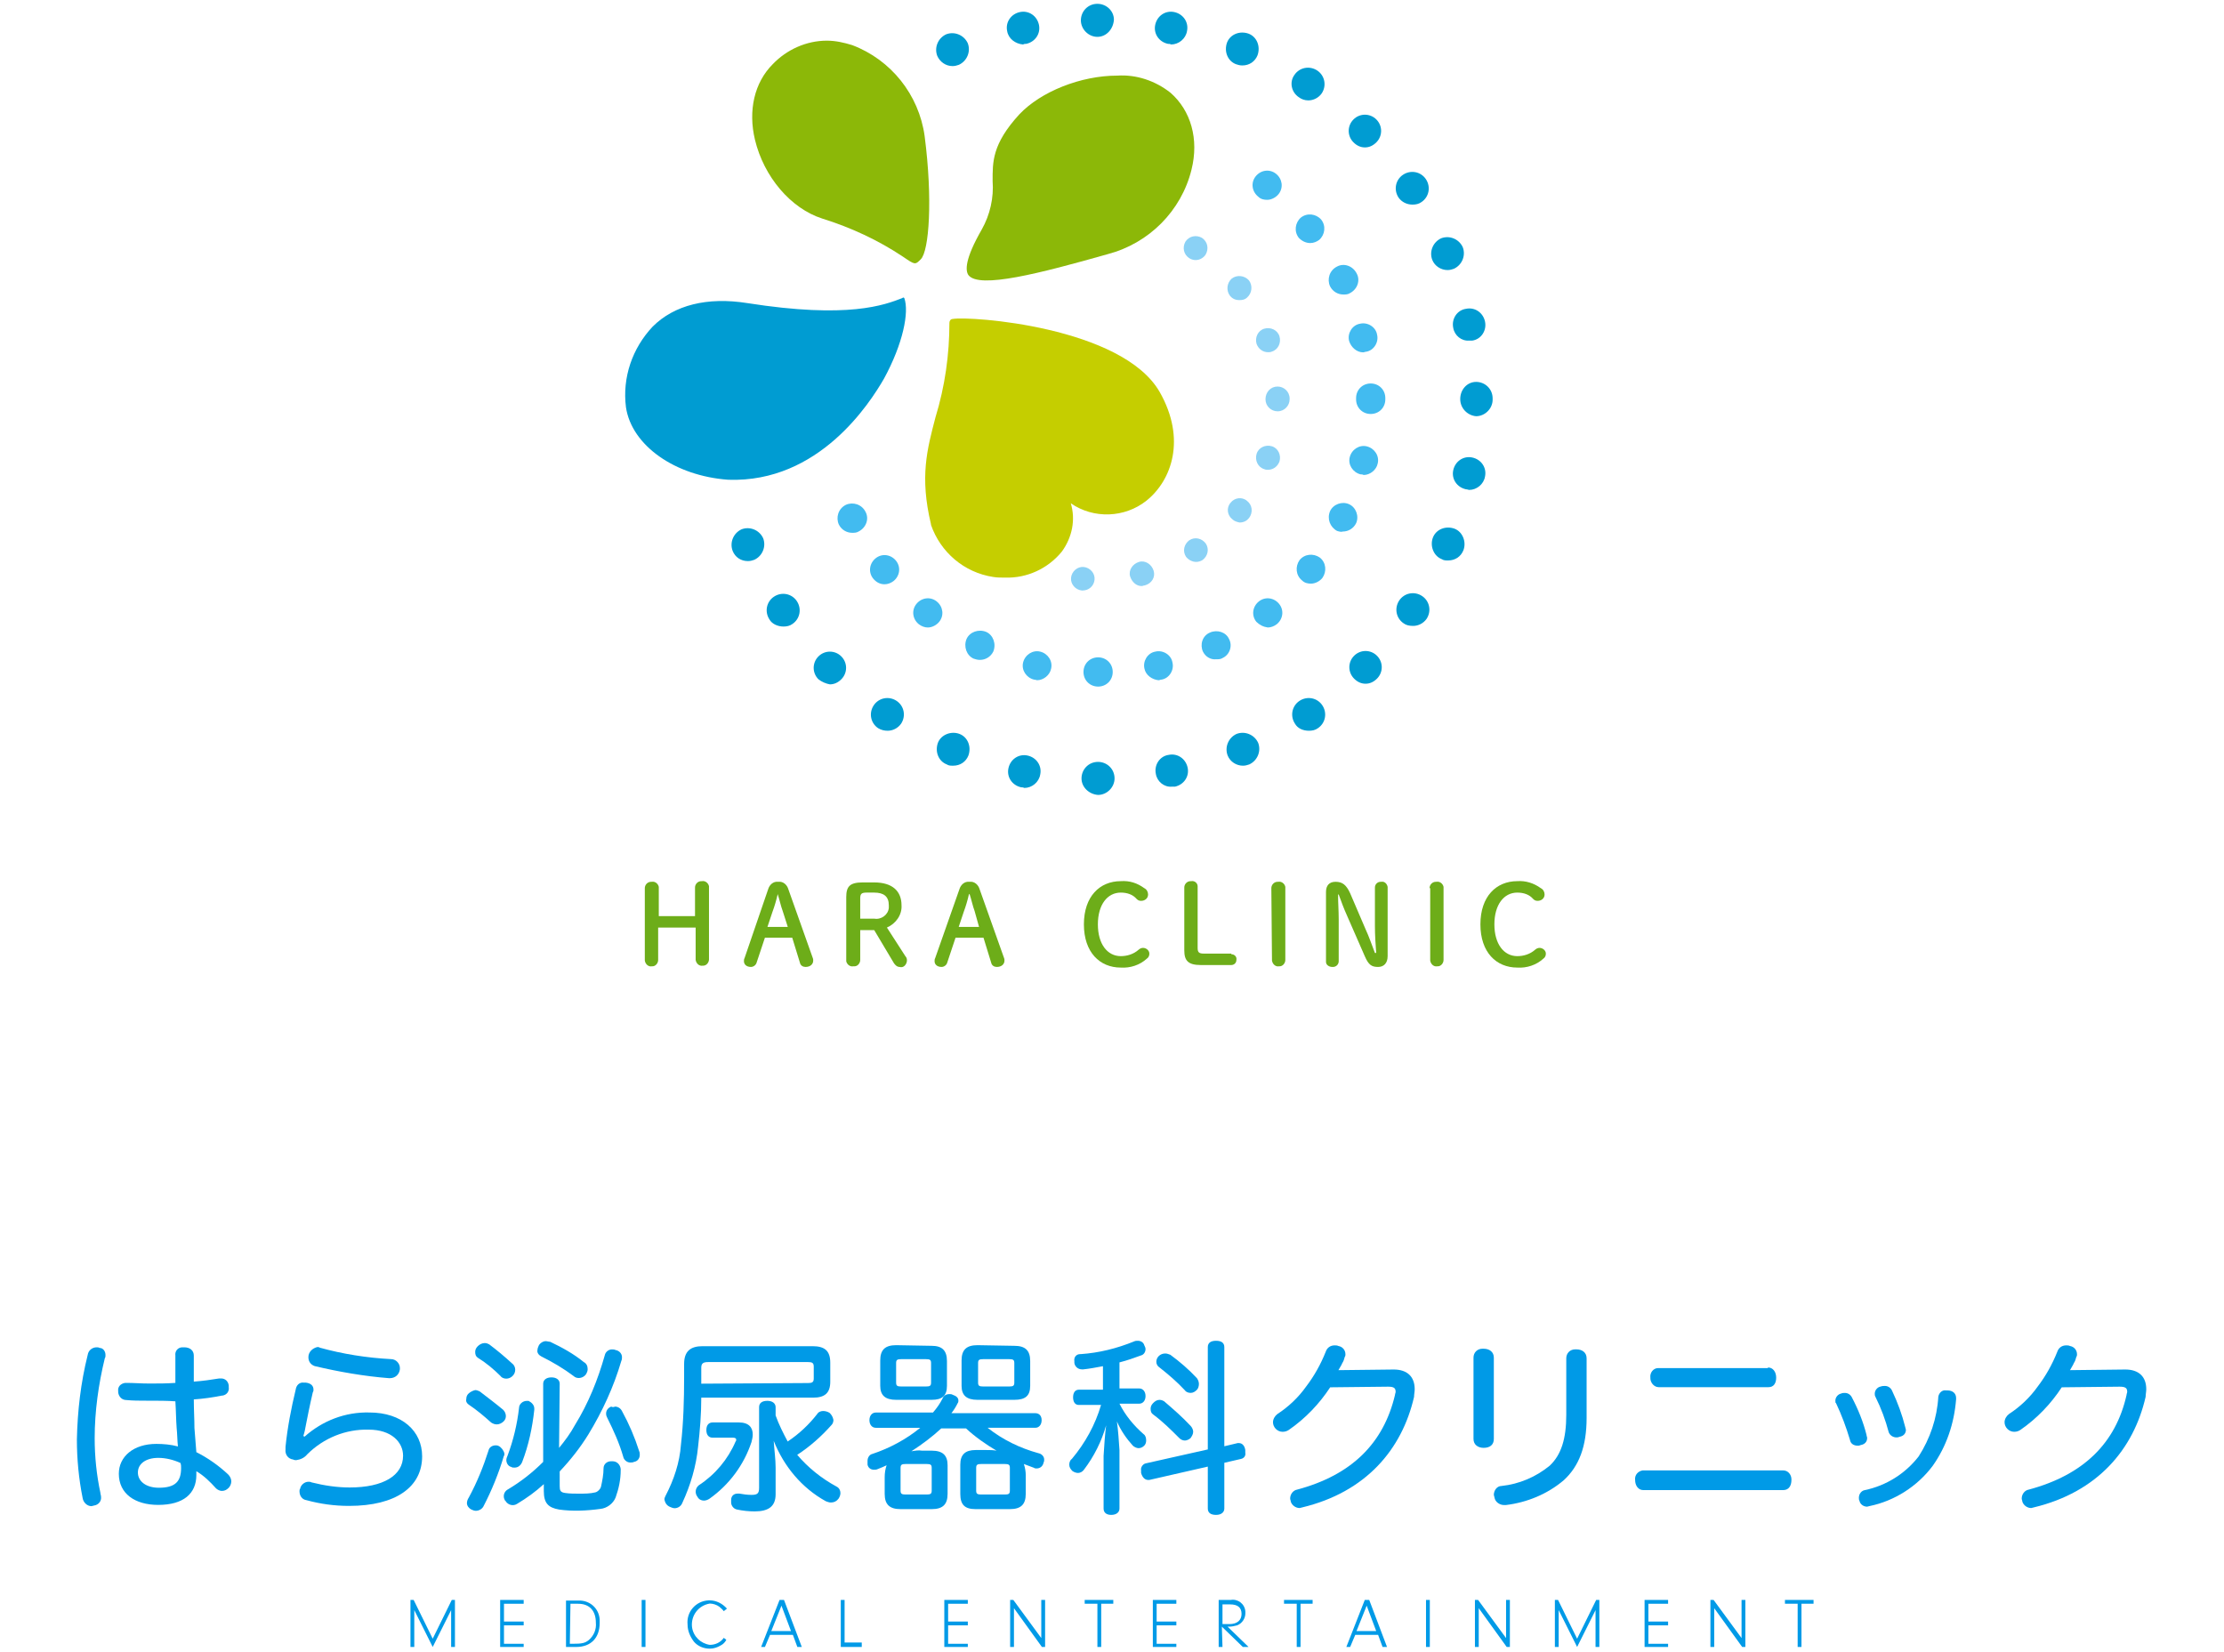 <svg version="1.1" id="layer_1" xmlns="http://www.w3.org/2000/svg" xmlns:xlink="http://www.w3.org/1999/xlink" x="0px" y="0px" viewBox="0 0 350 260" style="enable-background:new 0 0 350 260;" xml:space="preserve"><style type="text/css">.st0{fill:#009CD2;}.st1{fill:#42BBF0;}.st2{fill:#8AD1F5;}.st3{fill:#8CB808;}.st4{fill:#C5CE00;}.st5{fill:#6DAD19;}.st6{fill:#009AE7;}</style><g transform="translate(-86.635 -182.381)"><g transform="translate(173.047 182.381)"><g transform="translate(16.69)"><path class="st0" d="M67.1,122.5c0-1.4,1.1-2.6,2.6-2.6l0,0l0,0c1.4,0,2.6,1.1,2.6,2.6l0,0l0,0c0,1.4-1.2,2.6-2.6,2.6l0,0l0,0C68.3,125,67.1,123.9,67.1,122.5z M57.6,123.9c-1.4-0.3-2.3-1.6-2-3l0,0l0,0c0.3-1.4,1.6-2.3,3-2l0,0l0,0c1.4,0.3,2.3,1.6,2,3l0,0l0,0c-0.2,1.2-1.3,2.1-2.5,2.1l0,0C57.9,123.9,57.7,123.9,57.6,123.9L57.6,123.9z M78.8,121.8c-0.3-1.4,0.6-2.8,2-3l0,0c1.4-0.3,2.7,0.6,3,2l0,0c0.3,1.4-0.6,2.7-2,3l0,0c-0.2,0-0.3,0-0.5,0l0,0C80.1,123.9,79,123,78.8,121.8L78.8,121.8z M45.9,120.3L45.9,120.3c-1.3-0.5-1.9-2-1.4-3.4l0,0l0,0c0.5-1.3,2.1-1.9,3.4-1.4l0,0l0,0c1.3,0.5,1.9,2,1.4,3.4l0,0c-0.4,1-1.3,1.6-2.4,1.6l0,0C46.5,120.5,46.2,120.5,45.9,120.3L45.9,120.3z M90.1,118.9c-0.5-1.3,0.1-2.8,1.4-3.4l0,0l0,0c1.3-0.5,2.8,0.1,3.4,1.4l0,0c0.5,1.3-0.1,2.8-1.4,3.4l0,0l0,0l0,0c-0.3,0.1-0.6,0.2-1,0.2l0,0C91.5,120.5,90.5,119.9,90.1,118.9L90.1,118.9z M35.1,114.6c-1.2-0.8-1.5-2.4-0.7-3.6l0,0c0.8-1.2,2.4-1.5,3.6-0.7l0,0l0,0c1.2,0.8,1.5,2.4,0.7,3.6l0,0c-0.5,0.7-1.3,1.1-2.1,1.1l0,0C36.1,115,35.6,114.9,35.1,114.6L35.1,114.6z M100.7,113.9c-0.8-1.2-0.5-2.8,0.7-3.6l0,0c1.2-0.8,2.8-0.5,3.6,0.7l0,0l0,0c0.8,1.2,0.5,2.8-0.7,3.6l0,0c-0.4,0.3-0.9,0.4-1.4,0.4l0,0C101.9,115,101.1,114.6,100.7,113.9L100.7,113.9z M25.7,106.9c-1-1-1-2.6,0-3.6l0,0c1-1,2.6-1,3.6,0l0,0l0,0c1,1,1,2.6,0,3.6l0,0c-0.5,0.5-1.1,0.8-1.8,0.8l0,0C26.9,107.6,26.2,107.3,25.7,106.9L25.7,106.9z M110,106.8c-1-1-1-2.6,0-3.6l0,0l0,0c1-1,2.6-1,3.6,0l0,0l0,0c1,1,1,2.6,0,3.6l0,0l0,0c-0.5,0.5-1.1,0.8-1.8,0.8l0,0C111.1,107.6,110.5,107.3,110,106.8L110,106.8z M18,97.5c-0.8-1.2-0.5-2.8,0.7-3.6l0,0l0,0c1.2-0.8,2.8-0.5,3.6,0.7l0,0l0,0c0.8,1.2,0.5,2.8-0.7,3.6l0,0c-0.4,0.3-0.9,0.4-1.4,0.4l0,0C19.3,98.6,18.4,98.2,18,97.5L18,97.5z M117.8,98.1c-1.2-0.8-1.5-2.4-0.7-3.6l0,0c0.8-1.2,2.4-1.5,3.6-0.7l0,0c1.2,0.8,1.5,2.4,0.7,3.6l0,0c-0.5,0.7-1.3,1.1-2.1,1.1l0,0C118.7,98.5,118.2,98.4,117.8,98.1L117.8,98.1z M12.2,86.7c-0.5-1.3,0.1-2.8,1.4-3.4l0,0l0,0c1.3-0.5,2.8,0.1,3.4,1.4l0,0c0.5,1.3-0.1,2.8-1.4,3.4l0,0l0,0c-0.3,0.1-0.6,0.2-1,0.2l0,0C13.5,88.3,12.6,87.7,12.2,86.7z M123.8,88c-1.3-0.5-1.9-2.1-1.4-3.4l0,0l0,0c0.5-1.3,2-1.9,3.4-1.4l0,0c1.3,0.5,1.9,2.1,1.4,3.4l0,0c-0.4,1-1.3,1.6-2.4,1.6l0,0C124.4,88.2,124.1,88.2,123.8,88L123.8,88z M127.6,77c-1.4-0.3-2.3-1.6-2-3l0,0c0.3-1.4,1.6-2.3,3-2l0,0l0,0c1.4,0.3,2.3,1.6,2,3l0,0l0,0c-0.2,1.2-1.3,2.1-2.5,2.1l0,0C128,77.1,127.8,77,127.6,77L127.6,77z M126.7,62.8L126.7,62.8L126.7,62.8L126.7,62.8L126.7,62.8L126.7,62.8c0-1.5,1.1-2.7,2.5-2.7l0,0l0,0c1.4,0,2.6,1.1,2.6,2.6l0,0v0.1l0,0v0.1l0,0c0,1.4-1.2,2.6-2.6,2.6l0,0l0,0C127.9,65.4,126.7,64.3,126.7,62.8L126.7,62.8z M125.6,51.6L125.6,51.6c-0.3-1.4,0.6-2.8,2-3l0,0c1.4-0.3,2.7,0.6,3,2l0,0c0.3,1.4-0.6,2.8-2,3l0,0l0,0c-0.2,0-0.3,0-0.5,0l0,0C126.9,53.7,125.8,52.8,125.6,51.6L125.6,51.6z M122.3,40.9c-0.5-1.3,0.1-2.8,1.4-3.4l0,0l0,0c1.3-0.5,2.8,0.1,3.4,1.4l0,0l0,0c0.5,1.3-0.1,2.8-1.4,3.4l0,0l0,0c-0.3,0.1-0.6,0.2-1,0.2l0,0C123.7,42.5,122.7,41.9,122.3,40.9L122.3,40.9z M117,31.1c-0.8-1.2-0.5-2.8,0.7-3.6l0,0c1.2-0.8,2.8-0.5,3.6,0.7l0,0c0.8,1.2,0.5,2.8-0.7,3.6l0,0c-0.4,0.3-0.9,0.4-1.4,0.4l0,0C118.3,32.2,117.5,31.8,117,31.1L117,31.1z M109.9,22.4c-1-1-1-2.6,0-3.6l0,0l0,0c1-1,2.6-1,3.6,0l0,0l0,0l0,0l0,0c1,1,1,2.6,0,3.6l0,0c-0.5,0.5-1.1,0.8-1.8,0.8l0,0C111,23.2,110.4,22.9,109.9,22.4L109.9,22.4z M101.3,15.3c-1.2-0.8-1.5-2.4-0.7-3.5l0,0l0,0c0.8-1.2,2.4-1.5,3.6-0.7l0,0l0,0c1.2,0.8,1.5,2.4,0.7,3.6l0,0c-0.5,0.7-1.3,1.1-2.1,1.1l0,0C102.2,15.8,101.7,15.6,101.3,15.3L101.3,15.3z M44.4,8.8c-0.5-1.3,0.1-2.8,1.4-3.4l0,0c1.3-0.5,2.8,0.1,3.4,1.4l0,0c0.5,1.3-0.1,2.8-1.4,3.4l0,0c-0.3,0.1-0.6,0.2-1,0.2l0,0C45.7,10.4,44.8,9.7,44.4,8.8z M91.4,10.1c-1.3-0.5-1.9-2-1.4-3.4l0,0c0.5-1.3,2-1.9,3.4-1.4l0,0l0,0c1.3,0.5,1.9,2,1.4,3.4l0,0l0,0c-0.4,1-1.3,1.6-2.4,1.6l0,0C92,10.3,91.7,10.2,91.4,10.1L91.4,10.1z M55.4,4.9c-0.3-1.4,0.6-2.7,2-3l0,0l0,0c1.4-0.3,2.7,0.6,3,2l0,0l0,0c0.3,1.4-0.6,2.7-2,3l0,0c-0.2,0-0.3,0-0.5,0.1l0,0C56.7,6.9,55.6,6.1,55.4,4.9L55.4,4.9z M80.7,6.9c-1.4-0.3-2.3-1.6-2-3l0,0l0,0c0.3-1.4,1.6-2.3,3-2l0,0l0,0c1.4,0.3,2.3,1.6,2,3l0,0C83.5,6.1,82.4,7,81.2,7l0,0C81,6.9,80.9,6.9,80.7,6.9L80.7,6.9z M69.6,5.8c-1.4,0-2.6-1.2-2.6-2.6l0,0l0,0c0-1.4,1.1-2.6,2.6-2.6l0,0l0,0c1.4,0,2.6,1.1,2.6,2.5l0,0l0,0C72.1,4.6,71,5.8,69.6,5.8L69.6,5.8z"/></g><g transform="translate(33.401 26.249)"><path class="st1" d="M50.7,79.5c0-1.3,1-2.3,2.3-2.3l0,0l0,0c1.3,0,2.3,1,2.3,2.3l0,0l0,0c0,1.3-1,2.3-2.3,2.3l0,0l0,0C51.7,81.8,50.7,80.8,50.7,79.5L50.7,79.5z M42.9,80.7L42.9,80.7c-1.2-0.3-2-1.5-1.7-2.7l0,0l0,0c0.3-1.2,1.5-2,2.7-1.7l0,0l0,0c1.2,0.3,2,1.5,1.7,2.7l0,0l0,0c-0.2,1-1.2,1.8-2.2,1.8l0,0C43.3,80.8,43.1,80.7,42.9,80.7L42.9,80.7z M60.3,79c-0.3-1.2,0.5-2.5,1.7-2.7l0,0l0,0c1.2-0.3,2.5,0.5,2.7,1.7l0,0l0,0c0.3,1.2-0.5,2.5-1.7,2.7l0,0c-0.2,0-0.3,0.1-0.5,0.1l0,0C61.5,80.7,60.5,80,60.3,79L60.3,79z M33.4,77.4c-1.1-0.5-1.6-1.9-1.1-3.1l0,0c0.5-1.1,1.9-1.6,3.1-1.1l0,0c1.1,0.5,1.6,1.9,1.1,3.1l0,0c-0.4,0.8-1.2,1.3-2.1,1.3l0,0C34,77.6,33.7,77.5,33.4,77.4L33.4,77.4z M69.5,76.3c-0.5-1.1-0.1-2.5,1.1-3l0,0l0,0c1.1-0.5,2.5-0.1,3,1l0,0l0,0c0.6,1.1,0.1,2.5-1,3l0,0l0,0c-0.3,0.2-0.6,0.2-1,0.2l0,0C70.7,77.6,69.9,77.1,69.5,76.3L69.5,76.3z M24.8,72L24.8,72c-1-0.8-1.2-2.2-0.4-3.2l0,0l0,0c0.8-1,2.2-1.2,3.2-0.4l0,0l0,0c1,0.8,1.2,2.2,0.4,3.2l0,0l0,0c-0.4,0.5-1.1,0.9-1.8,0.9l0,0C25.7,72.5,25.2,72.3,24.8,72L24.8,72z M77.9,71.6c-0.8-1-0.6-2.4,0.4-3.2l0,0l0,0c1-0.8,2.4-0.6,3.2,0.4l0,0c0.8,1,0.6,2.4-0.4,3.2l0,0c-0.4,0.3-0.9,0.5-1.4,0.5l0,0C79,72.4,78.4,72.1,77.9,71.6L77.9,71.6z M17.6,64.8c-0.8-1-0.6-2.4,0.4-3.2l0,0c1-0.8,2.4-0.6,3.2,0.4l0,0c0.8,1,0.6,2.4-0.4,3.2l0,0c-0.4,0.3-0.9,0.5-1.4,0.5l0,0C18.7,65.7,18.1,65.4,17.6,64.8L17.6,64.8z M85.1,65.1c-1-0.8-1.1-2.2-0.4-3.2l0,0c0.8-1,2.2-1.1,3.2-0.4l0,0c1,0.8,1.1,2.2,0.4,3.2l0,0c-0.4,0.5-1.1,0.9-1.8,0.9l0,0C86,65.6,85.5,65.5,85.1,65.1L85.1,65.1z M12.2,56.3c-0.5-1.1-0.1-2.5,1.1-3.1l0,0c1.1-0.5,2.5-0.1,3.1,1.1l0,0c0.6,1.1,0.1,2.5-1.1,3.1l0,0l0,0c-0.3,0.2-0.7,0.2-1,0.2l0,0C13.4,57.6,12.6,57.1,12.2,56.3L12.2,56.3z M90.6,57.3c-1.1-0.6-1.6-1.9-1.1-3.1l0,0c0.5-1.1,1.9-1.6,3-1.1l0,0l0,0c1.1,0.5,1.6,1.9,1.1,3l0,0l0,0c-0.4,0.8-1.2,1.3-2.1,1.3l0,0C91.3,57.5,90.9,57.4,90.6,57.3L90.6,57.3z M94.3,48.4c-1.2-0.3-2-1.5-1.7-2.7l0,0c0.3-1.2,1.5-2,2.7-1.7l0,0l0,0c1.2,0.3,2,1.5,1.7,2.7l0,0l0,0c-0.2,1-1.2,1.8-2.2,1.8l0,0C94.6,48.4,94.5,48.4,94.3,48.4L94.3,48.4z M93.6,36.6L93.6,36.6L93.6,36.6v-0.2l0,0c0-1.3,1-2.3,2.3-2.3l0,0c1.3,0,2.3,1,2.3,2.3l0,0v0.1l0,0v0.1l0,0c0,1.3-1,2.3-2.3,2.3l0,0l0,0C94.6,38.9,93.6,37.9,93.6,36.6L93.6,36.6L93.6,36.6z M92.5,27.4c-0.3-1.2,0.5-2.5,1.7-2.7l0,0c1.2-0.3,2.5,0.5,2.7,1.7l0,0l0,0c0.3,1.2-0.5,2.5-1.7,2.7l0,0c-0.2,0-0.3,0.1-0.5,0.1l0,0C93.7,29.2,92.8,28.4,92.5,27.4L92.5,27.4z M89.5,18.8c-0.5-1.1-0.1-2.5,1.1-3.1l0,0c1.1-0.6,2.5-0.1,3.1,1.1l0,0l0,0c0.6,1.1,0.1,2.5-1.1,3.1l0,0c-0.3,0.2-0.7,0.2-1,0.2l0,0C90.7,20.1,89.9,19.6,89.5,18.8L89.5,18.8z M84.6,11.2c-0.8-1-0.6-2.4,0.3-3.2l0,0c1-0.8,2.4-0.6,3.2,0.3l0,0c0.8,1,0.6,2.4-0.3,3.2l0,0c-0.4,0.3-0.9,0.5-1.4,0.5l0,0C85.7,12,85.1,11.7,84.6,11.2L84.6,11.2z M78.2,4.7c-1-0.8-1.2-2.2-0.4-3.2l0,0c0.8-1,2.2-1.2,3.2-0.4l0,0c1,0.8,1.2,2.2,0.4,3.2l0,0c-0.4,0.5-1.1,0.9-1.8,0.9l0,0C79.1,5.2,78.6,5.1,78.2,4.7L78.2,4.7z"/></g><g transform="translate(70.143 36.529)"><path class="st2" d="M13.7,56.4c-1-0.1-1.8-1-1.7-2l0,0l0,0c0.1-1,1-1.8,2-1.7l0,0l0,0c1,0.1,1.8,1,1.7,2l0,0l0,0c-0.1,1-0.9,1.7-1.9,1.7l0,0C13.8,56.4,13.8,56.4,13.7,56.4z M21.3,54.2c-0.3-1,0.4-2,1.4-2.3l0,0l0,0c1-0.3,2,0.4,2.3,1.4l0,0l0,0c0.3,1-0.3,2-1.4,2.3l0,0l0,0c-0.2,0-0.3,0.1-0.5,0.1l0,0C22.3,55.7,21.6,55.1,21.3,54.2z M30.1,51.1c-0.6-0.9-0.3-2,0.5-2.6l0,0l0,0c0.9-0.6,2-0.3,2.6,0.5l0,0l0,0c0.6,0.9,0.3,2-0.5,2.6l0,0l0,0c-0.3,0.2-0.7,0.3-1,0.3l0,0C31.1,51.9,30.5,51.6,30.1,51.1L30.1,51.1z M37.4,45.2c-0.8-0.6-1-1.8-0.3-2.6l0,0l0,0c0.6-0.8,1.8-1,2.6-0.3l0,0c0.8,0.6,1,1.8,0.3,2.7l0,0l0,0c-0.4,0.5-0.9,0.7-1.5,0.7l0,0C38.1,45.6,37.7,45.5,37.4,45.2z M42.4,37.3c-1-0.3-1.5-1.4-1.2-2.4l0,0l0,0c0.3-1,1.4-1.5,2.4-1.2l0,0l0,0c1,0.3,1.5,1.4,1.2,2.4l0,0l0,0c-0.3,0.8-1,1.3-1.8,1.3l0,0C42.8,37.4,42.6,37.4,42.4,37.3L42.4,37.3z M42.6,26.3L42.6,26.3L42.6,26.3L42.6,26.3L42.6,26.3c0-1.1,0.8-2,1.9-2l0,0c1,0,1.9,0.8,1.9,1.9l0,0l0,0l0,0l0,0v0.1l0,0c0,1-0.8,1.9-1.9,1.9l0,0l0,0C43.5,28.2,42.6,27.4,42.6,26.3L42.6,26.3z M41.2,17.6c-0.3-1,0.2-2.1,1.2-2.4l0,0c1-0.3,2.1,0.2,2.4,1.2l0,0c0.3,1-0.2,2.1-1.2,2.4l0,0c-0.2,0.1-0.4,0.1-0.6,0.1l0,0C42.2,18.9,41.5,18.4,41.2,17.6L41.2,17.6z M37,10L37,10c-0.6-0.8-0.5-2,0.3-2.7l0,0l0,0c0.8-0.6,2-0.5,2.7,0.3l0,0l0,0c0.6,0.8,0.5,2-0.3,2.7l0,0c-0.3,0.3-0.7,0.4-1.2,0.4l0,0C37.9,10.7,37.4,10.5,37,10L37,10z M30.6,4.1L30.6,4.1c-0.9-0.6-1.1-1.7-0.6-2.6l0,0l0,0c0.6-0.9,1.7-1.1,2.6-0.6l0,0c0.9,0.6,1.1,1.7,0.6,2.6l0,0c-0.3,0.5-0.9,0.9-1.6,0.9l0,0C31.3,4.4,30.9,4.3,30.6,4.1L30.6,4.1z"/></g><path class="st3" d="M97.8,14.6c-2.4-1.9-5.4-2.9-8.4-2.7c-5.7,0-12,2.5-15.4,6.1c-4.3,4.7-4.2,7.5-4.2,10.5c0.2,2.6-0.4,5.3-1.7,7.6c-2.7,4.7-2.6,6.5-2.1,7.2c1.7,2.2,11.3-0.3,21.9-3.3c6.5-1.7,11.6-6.8,13.2-13.3C102.3,21.9,101,17.4,97.8,14.6z"/><path class="st3" d="M43,34.4c4.5,1.4,8.8,3.4,12.7,6c1.9,1.3,1.9,1.3,2.8,0.4c1.3-1.3,1.9-9.4,0.6-19.4c-0.9-6.5-5.3-12-11.4-14.3c-1.3-0.4-2.6-0.7-4-0.7c-3.2,0-6.3,1.4-8.5,3.7c-2.9,2.9-3.9,7.3-2.8,11.9C33.8,27.8,38,32.8,43,34.4z"/><path class="st0" d="M55.6,46.9c-2.8,1.1-8.5,3.3-24.4,0.8c-6.3-1-11.5,0.3-14.9,3.7c-3.2,3.4-4.8,8-4.2,12.7c0.9,6,7.7,10.8,16.1,11.4C42.5,76,50.5,63.4,52.7,59.6c3-5.5,4-10.5,3.2-12.7C55.8,46.8,55.7,46.8,55.6,46.9z"/><path class="st4" d="M96.1,61.7c-5.9-10.3-29.9-12-32.6-11.5c-0.3,0-0.5,0.3-0.5,0.6c0,5-0.7,10-2.2,14.9c-1.3,5-2.5,9.3-0.7,16.8v0.1c1.5,4.3,5.2,7.5,9.8,8.2c0.6,0.1,1.2,0.1,1.9,0.1c3.4,0.1,6.7-1.4,8.9-4.1c1.6-2.2,2.2-5,1.4-7.6c3.6,2.5,8.5,2.3,11.9-0.4C98,75.6,100.3,69.1,96.1,61.7z"/><g transform="translate(2.965 137.97)"><path class="st5" d="M14.2,8v5.1c0,0.5-0.4,1-0.9,1h-0.1c-0.5,0.1-1-0.3-1.1-0.9v-0.1V1.8c0-0.5,0.4-1,1-1h0.1c0.5-0.1,1,0.3,1.1,0.8v0.1v4.5H20V1.7c0-0.5,0.4-1,1-1h0.1c0.5-0.1,1,0.3,1.1,0.8v0.1V13c0,0.5-0.4,1-0.9,1h-0.1c-0.5,0.1-1-0.3-1.1-0.9V13V8H14.2z"/><path class="st5" d="M31.5,2c0.2-0.7,0.8-1.3,1.6-1.2c0.8-0.1,1.4,0.5,1.6,1.2l3.8,10.7c0.1,0.2,0.1,0.3,0.1,0.5c0,0.6-0.5,1-1.2,1c-0.4,0-0.8-0.2-0.9-0.7l-1.2-3.9H31l-1.3,3.9c-0.1,0.4-0.5,0.7-0.9,0.7c-0.7,0-1.1-0.4-1.1-0.9c0-0.2,0-0.3,0.1-0.5L31.5,2z M33,2.8c-0.2,0.9-0.5,1.9-0.8,2.7l-0.8,2.4h3.2l-0.8-2.5c-0.3-0.8-0.5-1.8-0.8-2.7L33,2.8z"/><path class="st5" d="M46,13.1c0,0.5-0.4,1-0.9,1c-0.1,0-0.1,0-0.2,0c-0.5,0.1-1-0.3-1.1-0.8v-0.1v-10c0-1.7,0.6-2.3,2.6-2.3h1.8c2.9,0,4.3,1.4,4.3,3.6C52.6,6,51.6,7.4,50.2,8l2.9,4.5c0.4,0.4,0.3,1.1-0.1,1.5c-0.2,0.2-0.5,0.3-0.8,0.2c-0.4,0-0.7-0.3-0.9-0.6l-3.1-5.2H46V13.1z M48.2,6.6c1.1,0.2,2.2-0.6,2.3-1.7c0-0.1,0-0.3,0-0.4c0-1.4-0.8-2-2.3-2H47c-0.8,0-1,0.2-1,0.9v3.2H48.2z"/><path class="st5" d="M61.6,2c0.2-0.7,0.8-1.3,1.6-1.2C64,0.7,64.6,1.3,64.8,2l3.8,10.7c0.1,0.2,0.1,0.3,0.1,0.5c0,0.6-0.5,1-1.2,1c-0.4,0-0.8-0.2-0.9-0.7l-1.2-3.9H61l-1.3,3.9c-0.1,0.4-0.5,0.7-0.9,0.7c-0.7,0-1.1-0.4-1.1-0.9c0-0.2,0-0.3,0.1-0.5L61.6,2z M63.1,2.8c-0.2,0.9-0.5,1.9-0.8,2.7l-0.8,2.4h3.2L64,5.4c-0.3-0.8-0.5-1.8-0.8-2.7L63.1,2.8z"/><path class="st5" d="M90.7,1.8c0.4,0.2,0.6,0.6,0.6,1c0,0.6-0.5,1-1.1,1c-0.3,0-0.5-0.1-0.7-0.3c-0.6-0.7-1.5-1-2.5-1c-2.1,0-3.6,1.9-3.6,5s1.5,5,3.6,5c1,0,2-0.3,2.8-1c0.2-0.2,0.5-0.3,0.7-0.3c0.5,0,1,0.4,1,0.9l0,0c0,0.3-0.1,0.6-0.4,0.8c-1.1,1-2.6,1.5-4.1,1.4c-3.3,0-5.8-2.4-5.8-6.8s2.5-6.8,5.8-6.8C88.4,0.6,89.6,1,90.7,1.8z"/><path class="st5" d="M104.4,12.2c0.5,0,0.9,0.4,0.8,0.9c0,0.5-0.4,0.8-0.8,0.8h-4.8c-2,0-2.6-0.7-2.6-2.3V1.7c0-0.5,0.4-1,1-1h0.1c0.5-0.1,1,0.3,1,0.8c0,0.1,0,0.1,0,0.2v9.5c0,0.7,0.2,0.9,1,0.9h4.3V12.2z"/><path class="st5" d="M110.7,1.8c0-0.5,0.4-1,1-1h0.1c0.5-0.1,1,0.3,1.1,0.8v0.1v11.4c0,0.5-0.4,1-0.9,1h-0.1c-0.5,0.1-1-0.3-1.1-0.9v-0.1L110.7,1.8L110.7,1.8z"/><path class="st5" d="M127.2,12c-0.1-1.4-0.2-2.8-0.2-4.2V1.7c0-0.5,0.4-0.9,0.9-0.9h0.1c0.5-0.1,0.9,0.3,1,0.8v0.1v10.8c0,1.1-0.6,1.7-1.5,1.7c-1,0-1.5-0.3-2.1-1.7l-2.8-6.4c-0.5-1.1-0.9-2.2-1.3-3.3h-0.1c0,1.3,0.1,2.6,0.1,3.9v6.6c0,0.5-0.4,0.9-0.9,0.9h-0.1c-0.5,0-1-0.3-1-0.8v-0.1V2.4c0-1,0.5-1.6,1.5-1.6c1.1,0,1.7,0.5,2.3,1.8l2.4,5.6c0.6,1.3,1,2.5,1.5,3.8L127.2,12z"/><path class="st5" d="M135.6,1.8c0-0.5,0.4-1,1-1h0.1c0.5-0.1,1,0.3,1.1,0.8v0.1v11.4c0,0.5-0.4,1-0.9,1h-0.1c-0.5,0.1-1-0.3-1.1-0.9v-0.1V1.8H135.6z"/><path class="st5" d="M153.1,1.8c0.4,0.2,0.6,0.6,0.6,1c0,0.6-0.5,1-1.1,1c-0.3,0-0.5-0.1-0.7-0.3c-0.6-0.7-1.5-1-2.5-1c-2.1,0-3.6,1.9-3.6,5s1.5,5,3.6,5c1,0,2-0.3,2.8-1c0.2-0.2,0.5-0.3,0.7-0.3c0.5,0,1,0.4,1,0.9l0,0c0,0.3-0.1,0.6-0.4,0.8c-1.1,1-2.6,1.5-4.1,1.4c-3.3,0-5.8-2.4-5.8-6.8s2.5-6.8,5.8-6.8C150.7,0.6,152,1,153.1,1.8z"/></g></g><g transform="translate(139.232 433.436)"><g transform="translate(0)"><g transform="translate(0 0.132)"><path class="st6" d="M12.6,8H12V0.6h0.5l3,6.1l3-6.1H19V8h-0.6V2.2L15.5,8l-2.9-5.8V8z"/></g><g transform="translate(14.116 0.132)"><path class="st6" d="M12.6,4h3.1v0.6h-3.1v2.9h3.1V8H12V0.6h3.7v0.6h-3.1V4z"/></g><g transform="translate(24.478 0.132)"><path class="st6" d="M12,0.7h1.9c1.8-0.1,3.3,1.2,3.4,3c0,0.2,0,0.3,0,0.5c0,2.4-1.4,3.8-3.7,3.8H12V0.7z M12.6,7.5H13c1.5,0,2-0.1,2.6-0.6c0.8-0.7,1.2-1.7,1.1-2.7c0-1.9-1-3-2.8-3h-1.2L12.6,7.5z"/></g><g transform="translate(36.384 0.132)"><path class="st6" d="M12.6,8H12V0.6h0.6V8z"/></g><g transform="translate(43.608)"><path class="st6" d="M18.1,7c-0.2,0.4-0.5,0.7-0.9,0.9c-0.5,0.3-1.1,0.5-1.7,0.5c-1,0-1.9-0.4-2.5-1.1c-0.6-0.8-1-1.7-1-2.7c-0.2-2,1.3-3.7,3.3-3.8c0.1,0,0.1,0,0.2,0c1,0,2,0.5,2.7,1.3l-0.5,0.4C17.5,2.2,17.2,2,17,1.8c-0.4-0.3-1-0.5-1.5-0.5c-1.8,0.3-3,1.9-2.8,3.7c0.2,1.5,1.4,2.6,2.8,2.8c0.9,0,1.7-0.4,2.2-1.1L18.1,7z"/></g><g transform="translate(55.185 0.132)"><path class="st6" d="M13.4,6.1L12.6,8H12l2.9-7.4h0.7L18.4,8h-0.7L17,6.1H13.4z M15.2,1.5l-1.6,4h3.1L15.2,1.5z"/></g><g transform="translate(67.721 0.132)"><path class="st6" d="M15.3,7.4V8H12V0.6h0.6v6.7h2.7V7.4z"/></g><g transform="translate(84.013 0.132)"><path class="st6" d="M12.6,4h3.1v0.6h-3.1v2.9h3.1V8H12V0.6h3.7v0.6h-3.1V4z"/></g><g transform="translate(94.374 0.132)"><path class="st6" d="M12.6,8H12V0.6h0.5l4.4,6v-6h0.6V8H17l-4.4-6.1V8z"/></g><g transform="translate(106.106 0.132)"><path class="st6" d="M14.6,8H14V1.2h-2V0.6h4.5v0.6h-1.9V8z"/></g><g transform="translate(116.83 0.132)"><path class="st6" d="M12.6,4h3.1v0.6h-3.1v2.9h3.1V8H12V0.6h3.7v0.6h-3.1V4z"/></g><g transform="translate(127.191 0.132)"><path class="st6" d="M12.6,8H12V0.6h1.9c1.1-0.2,2.2,0.6,2.3,1.8c0,0.1,0,0.2,0,0.3c0,0.8-0.5,1.6-1.3,1.9c-0.4,0.1-0.8,0.2-1.2,0.2c-0.1,0-0.2,0-0.3,0L16.7,8h-0.9l-3.3-3.2L12.6,8z M13.7,4.4c1.2,0,1.9-0.6,1.9-1.6S15,1.3,13.8,1.3h-1.2v3.1H13.7z"/></g><g transform="translate(137.475 0.132)"><path class="st6" d="M14.6,8H14V1.2h-2V0.6h4.5v0.6h-1.9V8z"/></g><g transform="translate(147.283 0.132)"><path class="st6" d="M13.4,6.1L12.6,8H12l2.9-7.4h0.7L18.4,8h-0.7L17,6.1H13.4z M15.2,1.5l-1.6,4h3.1L15.2,1.5z"/></g><g transform="translate(159.82 0.132)"><path class="st6" d="M12.6,8H12V0.6h0.6V8z"/></g><g transform="translate(167.519 0.132)"><path class="st6" d="M12.6,8H12V0.6h0.5l4.4,6v-6h0.6V8H17l-4.4-6.1V8z"/></g><g transform="translate(180.1 0.132)"><path class="st6" d="M12.6,8H12V0.6h0.5l3,6.1l3-6.1H19V8h-0.6V2.2L15.5,8l-2.9-5.8V8z"/></g><g transform="translate(194.217 0.132)"><path class="st6" d="M12.6,4h3.1v0.6h-3.1v2.9h3.1V8H12V0.6h3.7v0.6h-3.1V4z"/></g><g transform="translate(204.578 0.132)"><path class="st6" d="M12.6,8H12V0.6h0.5l4.4,6v-6h0.6V8H17l-4.4-6.1V8z"/></g><g transform="translate(216.308 0.132)"><path class="st6" d="M14.6,8H14V1.2h-2V0.6h4.5v0.6h-1.9V8z"/></g></g></g><g transform="translate(86.635 392.683)"><g transform="translate(0 1.028)"><path class="st6" d="M16.6,1.9c0,0.2,0,0.4-0.1,0.5c-1,4.1-1.6,8.4-1.6,12.6c0,2.9,0.3,5.8,0.9,8.6c0,0.2,0.1,0.4,0.1,0.6c0.1,0.7-0.4,1.3-1.1,1.4c-0.1,0-0.3,0.1-0.4,0.1c-0.7,0-1.3-0.6-1.4-1.3c-0.6-3-0.9-6.1-0.9-9.2c0.1-4.5,0.6-8.9,1.7-13.3c0.1-0.7,0.7-1.2,1.4-1.2c0.2,0,0.3,0,0.5,0.1C16.2,0.8,16.6,1.3,16.6,1.9z M23,9.1c-1,0-2.1,0-3.1-0.1c-0.7,0-1.2-0.5-1.3-1.2c0-0.1,0-0.2,0-0.2c-0.1-0.7,0.4-1.2,1.1-1.3c0.1,0,0.2,0,0.2,0c1.2,0,2.3,0.1,3.6,0.1c1.4,0,2.7,0,4.1-0.1c0-1.4,0-2.9,0-4.3c-0.1-0.7,0.4-1.3,1.1-1.3c0.1,0,0.2,0,0.3,0c0.9,0,1.5,0.5,1.5,1.3c0,1.4,0,2.9,0,4.1c1.4-0.1,2.8-0.3,4-0.5c0.1,0,0.2,0,0.3,0c0.6,0,1.1,0.4,1.2,1.1l0,0V7c0.1,0.6-0.3,1.2-1,1.3c0,0,0,0-0.1,0c-1.5,0.3-2.9,0.5-4.4,0.6c0,1.6,0.1,3.1,0.1,4.5c0.1,1.3,0.2,2.6,0.3,3.8c1.8,0.9,3.5,2.1,5,3.5c0.3,0.3,0.5,0.7,0.5,1.1s-0.2,0.8-0.4,1c-0.3,0.3-0.6,0.5-1.1,0.5c-0.3,0-0.7-0.2-0.9-0.4c-0.9-1-1.9-2-3.1-2.7c0,0.2,0,0.4,0,0.6c0,2.9-2,4.7-6,4.7c-3.7,0-6.2-1.8-6.2-4.9c0-2.7,2.3-4.7,5.9-4.7c1.1,0,2.3,0.1,3.4,0.4c-0.1-0.9-0.1-2-0.2-2.9c-0.1-1.3-0.1-2.7-0.2-4.2C26.4,9.1,24.7,9.1,23,9.1L23,9.1z M24.9,18.1c-1.9,0-3.2,0.9-3.2,2.3s1.3,2.4,3.3,2.4c2.6,0,3.5-1,3.5-3.1c0-0.3,0-0.5-0.1-0.8C27.3,18.4,26.1,18.1,24.9,18.1L24.9,18.1z"/></g><g transform="translate(32.834 1.086)"><path class="st6" d="M15.1,14.7c2.8-2.5,6.4-3.9,10.2-3.8c5.1,0,8.3,2.9,8.3,6.9c0,4.8-4.1,7.8-11.5,7.8c-2.3,0-4.5-0.3-6.7-0.9c-0.7-0.1-1.1-0.7-1.1-1.4c0-0.1,0-0.3,0.1-0.4c0.1-0.6,0.7-1.1,1.3-1.1c0.2,0,0.3,0,0.5,0.1c2,0.5,4,0.8,6,0.8c5.3,0,8.4-1.9,8.4-5c0-2.1-1.8-4.1-5.4-4.1c-3.6-0.1-7.1,1.3-9.7,3.9c-0.4,0.5-1,0.8-1.7,0.9c-0.2,0-0.3,0-0.5-0.1c-0.8-0.1-1.3-0.8-1.2-1.6l0,0c0-0.1,0-0.2,0-0.4c0.3-3,0.9-6.1,1.6-9c0.1-0.7,0.6-1.2,1.3-1.1c0.1,0,0.2,0,0.3,0c0.8,0.1,1.2,0.5,1.2,1.1c0,0.1,0,0.3-0.1,0.4c-0.5,2.1-0.9,4.2-1.1,5.2c-0.1,0.6-0.2,1.1-0.4,1.7L15.1,14.7z M28.7,2.5c0.8,0,1.4,0.7,1.4,1.4v0.2c-0.1,0.8-0.7,1.4-1.6,1.4h-0.1c-3.9-0.3-7.9-1-11.7-1.9c-0.6-0.2-1-0.7-1-1.4c0-0.8,0.6-1.4,1.4-1.6c0.1,0,0.3,0,0.4,0.1C21.1,1.7,24.9,2.3,28.7,2.5L28.7,2.5z"/></g><g transform="translate(61.383 0.059)"><path class="st6" d="M17.8,11.5c0.5,0.5,0.6,1.3,0.1,1.8l0,0c-0.3,0.3-0.7,0.5-1.1,0.5c-0.3,0-0.6-0.1-0.9-0.3c-1.1-1-2.3-2-3.5-2.8c-0.3-0.2-0.5-0.5-0.4-0.9c0-0.3,0.1-0.6,0.3-0.8c0.3-0.3,0.7-0.5,1.1-0.6c0.2,0,0.5,0.1,0.7,0.2C15.4,9.6,16.6,10.5,17.8,11.5z M18,18.4c0,0.1,0,0.3-0.1,0.4c-0.8,2.7-1.9,5.4-3.2,7.9c-0.2,0.4-0.7,0.7-1.2,0.7c-0.2,0-0.5-0.1-0.7-0.2c-0.4-0.2-0.7-0.6-0.7-1c0-0.3,0.1-0.6,0.3-0.9c1.3-2.4,2.3-4.9,3.1-7.4c0.1-0.5,0.6-0.8,1.1-0.8c0.2,0,0.3,0,0.5,0.1C17.5,17.4,17.9,17.9,18,18.4L18,18.4z M19.2,4.2c0.3,0.2,0.5,0.6,0.5,1c0,0.8-0.7,1.4-1.4,1.4c-0.3,0-0.7-0.1-0.9-0.4c-1.1-1.1-2.3-2.1-3.6-2.9c-0.3-0.2-0.4-0.5-0.4-0.9c0-0.3,0.1-0.6,0.4-0.9C14.1,1.2,14.5,1,14.9,1c0.3,0,0.5,0.1,0.7,0.2C16.8,2.1,18,3.1,19.2,4.2L19.2,4.2z M26.6,17.5c0.9-1.1,1.8-2.3,2.5-3.6c2.1-3.4,3.6-7.1,4.7-11C33.9,2.4,34.4,2,34.9,2c0.2,0,0.4,0,0.6,0.1c0.6,0.1,1,0.6,1,1.1c0,0.2,0,0.4-0.1,0.6c-1.2,4.1-3,8-5.2,11.6c-1.3,2.1-2.8,4-4.5,5.8v2.3c0,0.7,0.1,1,0.9,1.1c0.7,0.1,1.4,0.1,2.1,0.1c0.9,0,1.8,0,2.6-0.2c0.4-0.1,0.8-0.5,0.9-0.9c0.2-0.9,0.4-1.9,0.4-2.9c0-0.6,0.5-1.1,1.2-1.1h0.1H35c0.7,0,1.2,0.5,1.3,1.2c0,0.1,0,0.1,0,0.2c0,1.5-0.3,2.9-0.8,4.3c-0.4,1-1.4,1.7-2.4,1.8c-2.2,0.3-4.4,0.4-6.5,0.1c-1.7-0.3-2.4-1-2.4-2.9v-1.1c-1.3,1.2-2.7,2.2-4.2,3.1c-0.6,0.4-1.4,0.2-1.8-0.4c0,0,0-0.1-0.1-0.1c-0.1-0.2-0.2-0.4-0.2-0.7c0-0.5,0.3-0.9,0.7-1.1c2-1.2,3.8-2.6,5.5-4.3V7.4c0-0.6,0.5-1,1.3-1s1.3,0.4,1.3,1L26.6,17.5z M22.7,11.3c0,0.1,0,0.2,0,0.2c-0.3,2.8-0.9,5.6-1.9,8.2c-0.2,0.5-0.6,0.9-1.2,0.9c-0.2,0-0.4,0-0.5-0.1c-0.5-0.1-0.8-0.6-0.8-1.1c0-0.2,0.1-0.5,0.2-0.7c0.9-2.4,1.5-4.9,1.8-7.5c0-0.6,0.6-1.1,1.2-1.1c0,0,0,0,0.1,0h0.2C22.2,10.3,22.7,10.7,22.7,11.3L22.7,11.3L22.7,11.3z M30.5,4c0.4,0.2,0.6,0.6,0.6,1.1c0,0.3-0.1,0.5-0.2,0.7c-0.2,0.4-0.7,0.7-1.2,0.7c-0.3,0-0.6-0.1-0.8-0.3C27.3,5,25.6,4,23.8,3.1c-0.4-0.2-0.7-0.6-0.6-1c0-0.2,0.1-0.5,0.2-0.7c0.2-0.4,0.7-0.7,1.1-0.7c0.2,0,0.5,0.1,0.7,0.1C27.1,1.7,28.9,2.7,30.5,4L30.5,4z M35.4,11c0.5,0,0.9,0.3,1.1,0.7c1.1,2,2,4.1,2.7,6.3c0.1,0.2,0.1,0.4,0.1,0.6c0,0.5-0.3,1-0.9,1.1c-0.2,0.1-0.4,0.1-0.6,0.1c-0.5,0-1-0.4-1.1-0.9c-0.6-2.1-1.5-4.1-2.5-6.1c-0.1-0.2-0.2-0.4-0.2-0.7c0-0.5,0.3-0.9,0.8-1.1C35,11.1,35.2,11.1,35.4,11L35.4,11z"/></g><g transform="translate(92.662 0.851)"><path class="st6" d="M17.7,8.8c0,2.6-0.2,5.1-0.5,7.7c-0.3,3.1-1.2,6.1-2.5,8.9c-0.2,0.5-0.7,0.8-1.2,0.8c-0.2,0-0.5-0.1-0.7-0.2c-0.5-0.2-0.8-0.6-0.9-1.2c0-0.2,0.1-0.4,0.2-0.6c1.3-2.5,2.2-5.2,2.4-8C14.9,12.7,15,9.1,15,5.6V3.5c0-2,1-2.8,2.9-2.8h17.3c1.9,0,2.8,0.7,2.8,2.6v3c0,1.8-0.9,2.5-2.7,2.5H17.7z M23.6,12.7c1.6,0,2.2,0.8,2.2,1.9c0,0.4-0.1,0.8-0.2,1.2c-1.2,3.6-3.5,6.7-6.6,8.9c-0.3,0.2-0.6,0.3-0.9,0.3c-0.4,0-0.8-0.2-1-0.6c-0.4-0.5-0.4-1.3,0.2-1.8l0,0c2.6-1.7,4.6-4.1,5.8-6.9c0.1-0.1,0.1-0.2,0.1-0.3c0-0.2-0.2-0.3-0.5-0.3h-3.2c-0.6,0-1-0.4-1-1.2s0.4-1.2,1-1.2C19.5,12.7,23.6,12.7,23.6,12.7z M34.5,6.5c0.6,0,0.9-0.1,0.9-0.7V3.9c0-0.6-0.3-0.7-0.9-0.7H18.8c-0.8,0-1.1,0.2-1.1,0.9v2.5L34.5,6.5z M29.4,11.6c0.5,1.4,1.2,2.8,1.9,4.1c1.8-1.2,3.4-2.7,4.7-4.4c0.2-0.3,0.6-0.4,0.9-0.4c0.3,0,0.7,0.1,1,0.3c0.3,0.3,0.5,0.6,0.6,1.1c0,0.3-0.1,0.6-0.3,0.8c-1.6,1.8-3.4,3.4-5.4,4.7c1.7,2,3.8,3.7,6.2,5c0.4,0.2,0.6,0.6,0.6,1c0,0.3-0.1,0.6-0.3,0.9c-0.3,0.4-0.7,0.6-1.2,0.6c-0.3,0-0.5-0.1-0.8-0.2c-3.8-2.1-6.6-5.5-8.2-9.5c0.1,1.5,0.3,2.9,0.3,4.2V24c0,1.9-1.1,2.7-3.3,2.7c-0.9,0-1.9-0.1-2.8-0.3c-0.5-0.1-0.9-0.6-0.9-1.1c0-0.1,0-0.2,0-0.4c0-0.6,0.4-1,1-1c0.1,0,0.2,0,0.3,0c0.6,0.1,1.2,0.2,1.9,0.2c0.9,0,1.2-0.2,1.2-1.1V10.3c0-0.6,0.4-1,1.3-1c0.8,0,1.3,0.4,1.3,1V11.6z"/></g><g transform="translate(124.526 0.793)"><path class="st6" d="M38.4,11.3c0.6,0,1,0.4,1,1.1s-0.4,1.2-1,1.2h-7.5c2.4,1.9,5.1,3.2,8,4c0.5,0.1,0.9,0.5,0.9,1c0,0.2,0,0.3-0.1,0.5c-0.1,0.5-0.5,0.9-1.1,0.9c-0.1,0-0.3,0-0.4-0.1c-0.5-0.2-1.1-0.4-1.6-0.6c0.2,0.6,0.3,1.2,0.3,1.8V24c0,1.7-0.8,2.4-2.5,2.4H29c-1.7,0-2.4-0.7-2.4-2.4v-4.6c0-1.6,0.8-2.3,2.4-2.3h1.7c0.5,0,1.1,0,1.6,0.1c-1.7-1-3.4-2.2-4.8-3.5h-3.9c-1.4,1.3-3,2.5-4.7,3.6c0.6-0.1,1.1-0.2,1.7-0.1h1.5c1.7,0,2.5,0.7,2.5,2.3V24c0,1.7-0.8,2.4-2.5,2.4h-4.9c-1.7,0-2.5-0.7-2.5-2.4v-2.6c0-0.7,0.1-1.3,0.3-1.9c-0.4,0.2-0.9,0.4-1.4,0.6c-0.2,0.1-0.4,0.1-0.6,0.1c-0.5,0-0.9-0.3-1-0.8c0-0.2,0-0.4,0-0.6c0-0.5,0.3-1,0.8-1.1c2.7-0.9,5.3-2.3,7.5-4.1h-7c-0.6,0-1-0.5-1-1.2s0.4-1.2,1-1.2h9c0.6-0.7,1.1-1.4,1.5-2.2c0.2-0.5,0.6-0.7,1.1-0.7c0.2,0,0.3,0,0.5,0.1c0.6,0.2,0.9,0.5,0.9,0.9c0,0.1,0,0.3-0.1,0.4c-0.3,0.6-0.6,1.1-1,1.6L38.4,11.3z M22.1,0.7c1.6,0,2.4,0.7,2.4,2.4V7c0,1.6-0.8,2.2-2.4,2.2h-5.6C14.8,9.2,14,8.5,14,7V3c0-1.7,0.8-2.4,2.5-2.4L22.1,0.7L22.1,0.7z M21.2,7.1C21.8,7.1,22,7,22,6.5V3.4c0-0.5-0.2-0.6-0.8-0.6h-3.9c-0.6,0-0.8,0.1-0.8,0.6v3.1c0,0.5,0.2,0.6,0.8,0.6H21.2z M21.3,24.1c0.6,0,0.8-0.1,0.8-0.6v-3.6c0-0.5-0.2-0.6-0.8-0.6H18c-0.6,0-0.8,0.1-0.8,0.6v3.6c0,0.5,0.2,0.6,0.8,0.6H21.3z M35.1,0.7c1.7,0,2.5,0.7,2.5,2.4V7c0,1.6-0.8,2.2-2.5,2.2h-5.8c-1.7,0-2.5-0.7-2.5-2.2V3c0-1.7,0.8-2.4,2.5-2.4L35.1,0.7L35.1,0.7z M33.6,24.1c0.6,0,0.8-0.1,0.8-0.6v-3.6c0-0.5-0.2-0.6-0.8-0.6h-3.7c-0.6,0-0.8,0.1-0.8,0.6v3.6c0,0.5,0.2,0.6,0.8,0.6H33.6z M34.3,7.1c0.6,0,0.8-0.1,0.8-0.6V3.4c0-0.5-0.2-0.6-0.8-0.6h-4.1c-0.6,0-0.8,0.1-0.8,0.6v3.1c0,0.5,0.2,0.6,0.8,0.6H34.3z"/></g><g transform="translate(156.277)"><path class="st6" d="M17.3,4.7c-1.1,0.2-2.1,0.4-3.1,0.5H14c-0.6,0-1.1-0.4-1.2-1c0,0,0,0,0-0.1V3.9c-0.1-0.6,0.3-1.1,0.9-1.1c0,0,0,0,0.1,0c2.9-0.2,5.7-0.9,8.4-2c0.2-0.1,0.4-0.1,0.6-0.1c0.5,0,0.9,0.3,1,0.7C23.9,1.6,24,1.8,24,2c0,0.5-0.3,0.9-0.7,1c-1.1,0.4-2.2,0.8-3.4,1.1v4.1H23c0.6,0,1,0.5,1,1.2s-0.4,1.2-1,1.2h-3.1c0.9,1.8,2.2,3.4,3.8,4.8c0.3,0.2,0.4,0.6,0.4,1c0,0.3-0.1,0.6-0.3,0.8c-0.2,0.2-0.5,0.4-0.9,0.4c-0.3,0-0.7-0.2-0.9-0.4c-1-1.1-1.9-2.4-2.5-3.8c0.2,1.5,0.3,3,0.4,4.5v9.2c0,0.6-0.5,1-1.3,1s-1.2-0.4-1.2-1v-8.3c0.1-1.6,0.2-3.2,0.4-4.8c-0.7,2.5-1.9,4.9-3.5,7c-0.2,0.3-0.6,0.5-0.9,0.5s-0.6-0.1-0.9-0.3c-0.3-0.3-0.5-0.6-0.5-1c0-0.3,0.1-0.7,0.4-0.9c2.1-2.5,3.7-5.4,4.6-8.5h-3.5c-0.6,0-0.9-0.5-0.9-1.2s0.3-1.2,0.9-1.2h3.8V4.7z M36.4,27.1c0,0.6-0.5,1-1.3,1s-1.3-0.3-1.3-1v-6.6l-9.2,2.1c-0.1,0-0.2,0-0.2,0c-0.5,0-0.9-0.4-1.1-1.1c0-0.1,0-0.3,0-0.4c-0.1-0.5,0.3-1,0.7-1.1l9.8-2.2V1.7c0-0.7,0.5-1,1.3-1s1.3,0.3,1.3,1v15.6l2.1-0.5c0.1,0,0.1,0,0.2,0c0.5,0,0.9,0.4,1,1.1c0,0.1,0,0.3,0,0.4c0.1,0.5-0.2,0.9-0.7,1l-2.6,0.6V27.1z M31.1,14.1c0.2,0.2,0.4,0.6,0.4,0.9c0,0.4-0.2,0.7-0.4,1c-0.2,0.2-0.6,0.4-0.9,0.4c-0.4,0-0.7-0.2-0.9-0.4c-1.3-1.3-2.6-2.6-4.1-3.7c-0.3-0.2-0.4-0.5-0.4-0.9c0-0.3,0.1-0.6,0.4-0.9s0.6-0.5,1-0.5c0.3,0,0.5,0.1,0.7,0.2C28.3,11.4,29.8,12.7,31.1,14.1L31.1,14.1z M32.1,6.6c0.2,0.3,0.3,0.6,0.3,0.9s-0.1,0.7-0.3,0.9c-0.3,0.3-0.6,0.5-1,0.5c-0.3,0-0.7-0.1-0.9-0.4c-1.2-1.3-2.6-2.5-4-3.6c-0.3-0.2-0.5-0.5-0.5-0.9c0-0.7,0.6-1.3,1.4-1.3c0.3,0,0.5,0.1,0.8,0.2C29.4,4,30.8,5.2,32.1,6.6L32.1,6.6z"/></g><g transform="translate(188.436 0.823)"><path class="st6" d="M20.9,7.2c-1.7,2.6-3.9,4.9-6.5,6.7c-0.3,0.2-0.6,0.3-1,0.3c-0.8,0-1.5-0.7-1.5-1.5c0-0.5,0.3-1,0.7-1.3c1.7-1.1,3.3-2.6,4.5-4.3c1.3-1.7,2.3-3.5,3.1-5.5c0.2-0.6,0.7-1,1.4-1c0.2,0,0.4,0,0.6,0.1c0.6,0.1,1.1,0.6,1.1,1.3c0,0.1,0,0.3-0.1,0.4c-0.1,0.4-0.2,0.7-0.4,1c-0.1,0.3-0.4,0.7-0.6,1.1l8.7-0.1c2.1,0,3.3,1.1,3.3,3.1c0,0.4-0.1,0.8-0.1,1.2c-1.9,8.3-7.6,15-17.6,17.4c-0.1,0-0.3,0.1-0.4,0.1c-0.6,0-1.2-0.4-1.4-1c0-0.2-0.1-0.3-0.1-0.5c0-0.7,0.5-1.3,1.1-1.4C24.3,21,29.3,16,31.1,8.4c0-0.2,0.1-0.3,0.1-0.5c0-0.6-0.3-0.8-1.2-0.8L20.9,7.2z"/></g><g transform="translate(219.891 1.35)"><path class="st6" d="M15.2,14.8c0,0.9-0.6,1.4-1.6,1.4c-0.9,0-1.6-0.5-1.6-1.4V2c0-0.8,0.6-1.4,1.4-1.4c0.1,0,0.1,0,0.2,0c0.9,0,1.6,0.5,1.6,1.4V14.8z M26.6,2.1c0-0.8,0.6-1.4,1.4-1.4c0.1,0,0.1,0,0.2,0c0.9,0,1.6,0.5,1.6,1.4v9.4c0,4.5-1.2,7.6-3.6,9.8c-2.6,2.2-5.8,3.5-9.1,3.9c-0.1,0-0.2,0-0.3,0c-0.7,0-1.4-0.5-1.5-1.2c0-0.1-0.1-0.3-0.1-0.4c0-0.7,0.5-1.4,1.2-1.4c2.8-0.3,5.4-1.4,7.6-3.2c1.8-1.7,2.6-4.2,2.6-8V2.1z"/></g><g transform="translate(245.325 4.2)"><path class="st6" d="M35.3,16.9c0.8,0,1.3,0.7,1.3,1.4v0.1c0,0.9-0.4,1.6-1.3,1.6h-22c-0.8,0-1.3-0.7-1.3-1.6c-0.1-0.8,0.5-1.4,1.2-1.5c0,0,0,0,0.1,0H35.3z M32.9,0.7c0.8,0,1.3,0.7,1.3,1.6c0,0.9-0.4,1.5-1.2,1.5H15.7c-0.7,0-1.3-0.7-1.3-1.4V2.3c-0.1-0.8,0.5-1.5,1.2-1.5h0.1h17.2V0.7z"/></g><g transform="translate(276.84 7.107)"><path class="st6" d="M13.5,1.8c0.5,0,0.9,0.3,1.1,0.7c1,1.9,1.8,3.9,2.3,5.9c0,0.2,0.1,0.3,0.1,0.5c0,0.6-0.4,1-1,1.1c-0.2,0.1-0.3,0.1-0.5,0.1c-0.6,0-1.1-0.3-1.2-0.9c-0.6-2-1.3-3.9-2.2-5.8C12,3.4,12,3.2,12,3c0-0.5,0.4-1,0.9-1.1C13.1,1.8,13.3,1.8,13.5,1.8z M31,2.6v0.2c-0.3,3.8-1.5,7.4-3.7,10.5c-2.4,3.2-6,5.5-9.9,6.3c-0.1,0-0.3,0.1-0.4,0.1c-0.6,0-1.1-0.4-1.2-0.9c-0.1-0.2-0.1-0.3-0.1-0.5c0-0.6,0.4-1.1,0.9-1.2c3.4-0.7,6.4-2.6,8.5-5.3c1.8-2.8,2.9-6,3.1-9.4c0.1-0.6,0.6-1.1,1.2-1c0.1,0,0.2,0,0.2,0C30.5,1.4,31,1.9,31,2.6L31,2.6z M19.8,0.7c0.5,0,0.9,0.3,1.1,0.7c0.9,1.9,1.6,3.8,2.1,5.8c0,0.1,0.1,0.3,0.1,0.4c0,0.6-0.4,1-1,1.1c-0.2,0.1-0.3,0.1-0.5,0.1c-0.5,0-1-0.3-1.2-0.8c-0.5-1.9-1.2-3.8-2.1-5.6c-0.1-0.2-0.1-0.3-0.1-0.5c0-0.5,0.4-1,0.9-1.1C19.4,0.7,19.6,0.7,19.8,0.7L19.8,0.7z"/></g><g transform="translate(303.566 0.823)"><path class="st6" d="M20.9,7.2c-1.7,2.6-3.9,4.9-6.5,6.7c-0.3,0.2-0.6,0.3-1,0.3c-0.8,0-1.5-0.7-1.5-1.5c0-0.5,0.3-1,0.7-1.3c1.7-1.1,3.3-2.6,4.5-4.3c1.3-1.7,2.3-3.5,3.1-5.5c0.2-0.6,0.7-1,1.4-1c0.2,0,0.4,0,0.6,0.1c0.6,0.1,1.1,0.6,1.1,1.3c0,0.1,0,0.3-0.1,0.4c-0.1,0.4-0.2,0.7-0.4,1c-0.1,0.3-0.4,0.7-0.6,1.1l8.7-0.1c2.1,0,3.3,1.1,3.3,3.1c0,0.4-0.1,0.8-0.1,1.2c-1.9,8.3-7.6,15-17.6,17.4c-0.1,0-0.3,0.1-0.4,0.1c-0.6,0-1.2-0.4-1.4-1c0-0.2-0.1-0.3-0.1-0.5c0-0.7,0.5-1.3,1.1-1.4C24.3,21,29.4,16,31.1,8.4c0-0.2,0.1-0.3,0.1-0.5c0-0.6-0.3-0.8-1.2-0.8L20.9,7.2z"/></g></g></g></svg>
